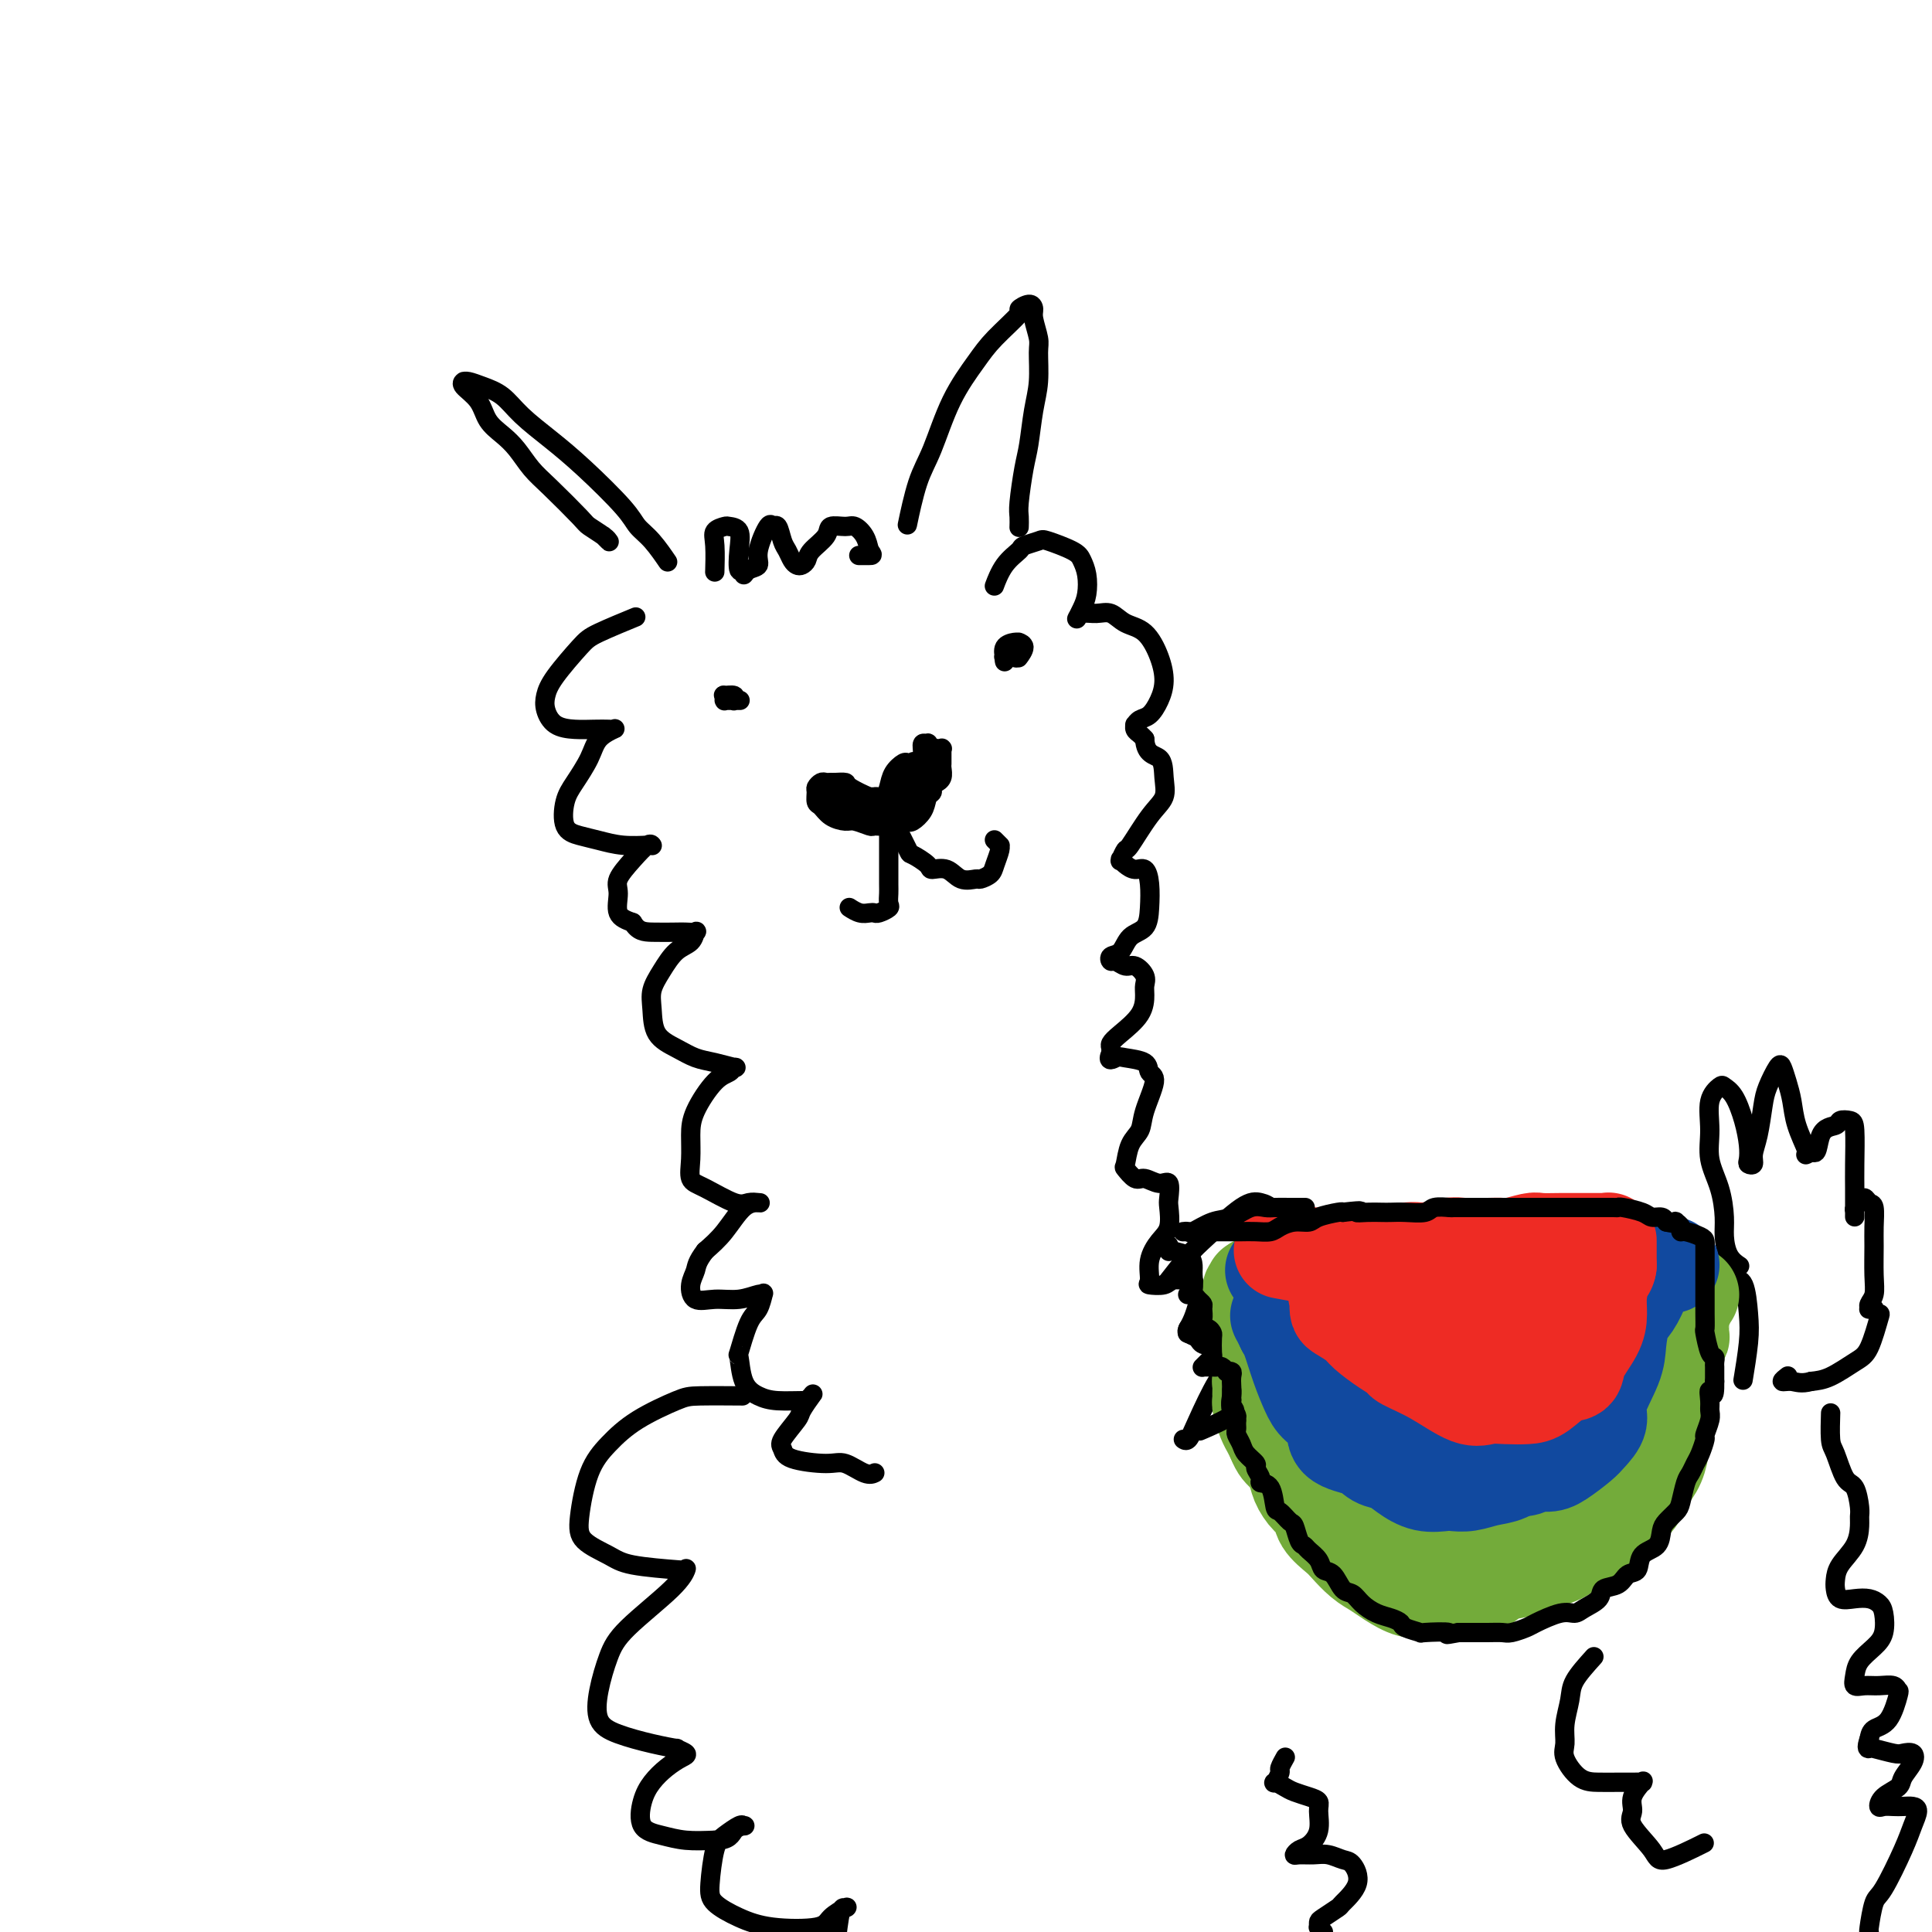 <svg viewBox='0 0 400 400' version='1.1' xmlns='http://www.w3.org/2000/svg' xmlns:xlink='http://www.w3.org/1999/xlink'><g fill='none' stroke='#000000' stroke-width='4' stroke-linecap='round' stroke-linejoin='round'><path d='M152,145c-0.000,0.000 -0.000,0.000 0,0c0.000,-0.000 0.000,-0.000 0,0c-0.000,0.000 -0.000,0.000 0,0c0.000,-0.000 0.000,-0.000 0,0c-0.000,0.000 -0.001,0.001 0,0c0.001,-0.001 0.002,-0.004 0,0c-0.002,0.004 -0.008,0.015 0,0c0.008,-0.015 0.030,-0.058 0,0c-0.030,0.058 -0.113,0.215 0,0c0.113,-0.215 0.423,-0.804 0,-1c-0.423,-0.196 -1.578,0.000 -2,0c-0.422,-0.000 -0.110,-0.196 0,0c0.110,0.196 0.019,0.785 0,1c-0.019,0.215 0.033,0.058 0,0c-0.033,-0.058 -0.151,-0.015 0,0c0.151,0.015 0.573,0.004 1,0c0.427,-0.004 0.860,-0.001 1,0c0.140,0.001 -0.015,0.000 0,0c0.015,-0.000 0.198,-0.000 0,0c-0.198,0.000 -0.778,0.000 -1,0c-0.222,-0.000 -0.087,-0.000 0,0c0.087,0.000 0.126,0.000 0,0c-0.126,-0.000 -0.419,-0.000 0,0c0.419,0.000 1.548,0.000 2,0c0.452,-0.000 0.226,-0.000 0,0'/><path d='M209,134c-0.006,-0.016 -0.012,-0.032 0,0c0.012,0.032 0.042,0.113 0,0c-0.042,-0.113 -0.156,-0.421 0,0c0.156,0.421 0.583,1.570 1,2c0.417,0.430 0.826,0.139 1,0c0.174,-0.139 0.114,-0.128 0,0c-0.114,0.128 -0.281,0.374 0,0c0.281,-0.374 1.010,-1.366 1,-2c-0.010,-0.634 -0.759,-0.908 -1,-1c-0.241,-0.092 0.027,-0.000 0,0c-0.027,0.000 -0.349,-0.091 -1,0c-0.651,0.091 -1.632,0.364 -2,1c-0.368,0.636 -0.123,1.636 0,2c0.123,0.364 0.125,0.094 0,0c-0.125,-0.094 -0.376,-0.011 0,0c0.376,0.011 1.380,-0.050 2,0c0.620,0.050 0.856,0.212 1,0c0.144,-0.212 0.196,-0.799 0,-1c-0.196,-0.201 -0.641,-0.015 -1,0c-0.359,0.015 -0.632,-0.140 -1,0c-0.368,0.140 -0.830,0.576 -1,1c-0.170,0.424 -0.049,0.835 0,1c0.049,0.165 0.024,0.082 0,0'/><path d='M184,168c-0.001,-0.002 -0.001,-0.003 0,0c0.001,0.003 0.005,0.012 0,0c-0.005,-0.012 -0.018,-0.044 0,0c0.018,0.044 0.066,0.166 0,0c-0.066,-0.166 -0.245,-0.618 -1,-1c-0.755,-0.382 -2.087,-0.695 -3,-1c-0.913,-0.305 -1.408,-0.604 -2,-1c-0.592,-0.396 -1.282,-0.890 -2,-1c-0.718,-0.110 -1.463,0.165 -2,0c-0.537,-0.165 -0.867,-0.771 -1,-1c-0.133,-0.229 -0.068,-0.083 0,0c0.068,0.083 0.138,0.101 0,0c-0.138,-0.101 -0.485,-0.322 0,0c0.485,0.322 1.804,1.186 3,2c1.196,0.814 2.271,1.577 3,2c0.729,0.423 1.111,0.505 2,1c0.889,0.495 2.285,1.402 3,2c0.715,0.598 0.750,0.886 1,1c0.250,0.114 0.713,0.053 1,0c0.287,-0.053 0.396,-0.099 0,0c-0.396,0.099 -1.297,0.343 -2,0c-0.703,-0.343 -1.207,-1.272 -2,-2c-0.793,-0.728 -1.875,-1.255 -3,-2c-1.125,-0.745 -2.291,-1.710 -3,-2c-0.709,-0.290 -0.959,0.093 -1,0c-0.041,-0.093 0.129,-0.662 0,-1c-0.129,-0.338 -0.557,-0.444 0,0c0.557,0.444 2.098,1.439 3,2c0.902,0.561 1.166,0.690 2,1c0.834,0.310 2.238,0.803 3,1c0.762,0.197 0.881,0.099 1,0'/><path d='M184,168c1.928,0.999 1.248,0.997 1,1c-0.248,0.003 -0.064,0.012 0,0c0.064,-0.012 0.006,-0.043 0,0c-0.006,0.043 0.039,0.161 0,0c-0.039,-0.161 -0.162,-0.602 0,-1c0.162,-0.398 0.608,-0.753 1,-1c0.392,-0.247 0.731,-0.385 1,-1c0.269,-0.615 0.468,-1.705 1,-3c0.532,-1.295 1.397,-2.794 2,-4c0.603,-1.206 0.944,-2.120 1,-3c0.056,-0.880 -0.174,-1.724 0,-2c0.174,-0.276 0.750,0.018 1,0c0.250,-0.018 0.172,-0.349 0,0c-0.172,0.349 -0.438,1.378 -1,3c-0.562,1.622 -1.419,3.835 -2,5c-0.581,1.165 -0.886,1.280 -1,2c-0.114,0.720 -0.038,2.044 0,3c0.038,0.956 0.037,1.545 0,2c-0.037,0.455 -0.111,0.777 0,1c0.111,0.223 0.408,0.347 1,0c0.592,-0.347 1.480,-1.164 2,-2c0.520,-0.836 0.673,-1.690 1,-3c0.327,-1.310 0.828,-3.075 1,-4c0.172,-0.925 0.014,-1.008 0,-1c-0.014,0.008 0.116,0.107 0,0c-0.116,-0.107 -0.480,-0.421 -1,0c-0.520,0.421 -1.197,1.577 -2,2c-0.803,0.423 -1.731,0.113 -2,1c-0.269,0.887 0.120,2.969 0,4c-0.120,1.031 -0.749,1.009 -1,1c-0.251,-0.009 -0.126,-0.004 0,0'/><path d='M187,168c-0.977,1.357 -0.420,1.251 0,1c0.420,-0.251 0.704,-0.645 1,-1c0.296,-0.355 0.603,-0.669 1,-1c0.397,-0.331 0.884,-0.678 1,-1c0.116,-0.322 -0.139,-0.620 0,-1c0.139,-0.380 0.671,-0.841 1,-1c0.329,-0.159 0.453,-0.015 0,0c-0.453,0.015 -1.484,-0.097 -2,0c-0.516,0.097 -0.518,0.404 -1,1c-0.482,0.596 -1.444,1.481 -2,2c-0.556,0.519 -0.707,0.671 -1,1c-0.293,0.329 -0.730,0.833 -1,1c-0.270,0.167 -0.374,-0.005 0,0c0.374,0.005 1.225,0.187 2,-1c0.775,-1.187 1.472,-3.743 2,-5c0.528,-1.257 0.886,-1.214 1,-2c0.114,-0.786 -0.015,-2.402 0,-3c0.015,-0.598 0.173,-0.179 0,0c-0.173,0.179 -0.676,0.119 -1,0c-0.324,-0.119 -0.469,-0.299 -1,0c-0.531,0.299 -1.450,1.075 -2,2c-0.550,0.925 -0.733,2.000 -1,3c-0.267,1.000 -0.617,1.925 -1,3c-0.383,1.075 -0.797,2.298 -1,3c-0.203,0.702 -0.194,0.882 0,1c0.194,0.118 0.574,0.175 1,0c0.426,-0.175 0.899,-0.583 1,-1c0.101,-0.417 -0.169,-0.844 0,-1c0.169,-0.156 0.776,-0.042 1,0c0.224,0.042 0.064,0.012 0,0c-0.064,-0.012 -0.032,-0.006 0,0'/><path d='M185,168c0.237,-0.216 -0.672,-0.257 -1,0c-0.328,0.257 -0.076,0.812 0,1c0.076,0.188 -0.024,0.009 0,0c0.024,-0.009 0.173,0.152 0,0c-0.173,-0.152 -0.666,-0.615 -1,-1c-0.334,-0.385 -0.508,-0.691 -1,-1c-0.492,-0.309 -1.301,-0.623 -2,-1c-0.699,-0.377 -1.287,-0.819 -2,-1c-0.713,-0.181 -1.550,-0.101 -2,0c-0.450,0.101 -0.513,0.223 -1,0c-0.487,-0.223 -1.398,-0.792 -2,-1c-0.602,-0.208 -0.894,-0.057 -1,0c-0.106,0.057 -0.026,0.018 0,0c0.026,-0.018 -0.001,-0.015 0,0c0.001,0.015 0.029,0.041 0,0c-0.029,-0.041 -0.116,-0.151 0,0c0.116,0.151 0.434,0.562 1,1c0.566,0.438 1.381,0.902 2,1c0.619,0.098 1.043,-0.170 2,0c0.957,0.170 2.448,0.777 3,1c0.552,0.223 0.166,0.060 0,0c-0.166,-0.060 -0.110,-0.019 0,0c0.110,0.019 0.275,0.015 0,0c-0.275,-0.015 -0.988,-0.043 -2,0c-1.012,0.043 -2.321,0.155 -3,0c-0.679,-0.155 -0.726,-0.577 -1,-1c-0.274,-0.423 -0.775,-0.845 -1,-1c-0.225,-0.155 -0.174,-0.041 0,0c0.174,0.041 0.470,0.011 1,0c0.530,-0.011 1.294,-0.003 2,0c0.706,0.003 1.353,0.002 2,0'/><path d='M178,165c1.182,-0.000 1.637,-0.000 2,0c0.363,0.000 0.633,0.000 1,0c0.367,-0.000 0.830,-0.000 1,0c0.170,0.000 0.047,0.000 0,0c-0.047,-0.000 -0.016,-0.001 0,0c0.016,0.001 0.019,0.002 0,0c-0.019,-0.002 -0.058,-0.007 0,0c0.058,0.007 0.214,0.026 0,0c-0.214,-0.026 -0.796,-0.098 -1,0c-0.204,0.098 -0.029,0.366 -1,0c-0.971,-0.366 -3.086,-1.366 -4,-2c-0.914,-0.634 -0.626,-0.903 -1,-1c-0.374,-0.097 -1.411,-0.023 -2,0c-0.589,0.023 -0.732,-0.006 -1,0c-0.268,0.006 -0.661,0.047 -1,0c-0.339,-0.047 -0.624,-0.182 -1,0c-0.376,0.182 -0.842,0.682 -1,1c-0.158,0.318 -0.008,0.453 0,1c0.008,0.547 -0.127,1.504 0,2c0.127,0.496 0.514,0.529 1,1c0.486,0.471 1.071,1.380 2,2c0.929,0.620 2.203,0.951 3,1c0.797,0.049 1.117,-0.185 2,0c0.883,0.185 2.327,0.789 3,1c0.673,0.211 0.573,0.030 1,0c0.427,-0.030 1.382,0.090 2,0c0.618,-0.090 0.900,-0.392 1,-1c0.100,-0.608 0.016,-1.524 0,-2c-0.016,-0.476 0.034,-0.513 0,-1c-0.034,-0.487 -0.153,-1.425 0,-2c0.153,-0.575 0.576,-0.788 1,-1'/><path d='M185,164c0.261,-1.260 -0.088,-0.911 0,-1c0.088,-0.089 0.613,-0.616 1,-1c0.387,-0.384 0.637,-0.625 1,-1c0.363,-0.375 0.840,-0.886 1,-1c0.160,-0.114 0.004,0.168 0,0c-0.004,-0.168 0.143,-0.786 1,-1c0.857,-0.214 2.423,-0.023 3,0c0.577,0.023 0.166,-0.121 0,0c-0.166,0.121 -0.086,0.508 0,1c0.086,0.492 0.177,1.088 0,2c-0.177,0.912 -0.621,2.139 -1,3c-0.379,0.861 -0.693,1.356 -1,2c-0.307,0.644 -0.608,1.437 -1,2c-0.392,0.563 -0.876,0.897 -1,1c-0.124,0.103 0.111,-0.024 0,0c-0.111,0.024 -0.568,0.199 -1,0c-0.432,-0.199 -0.838,-0.771 -1,-1c-0.162,-0.229 -0.081,-0.114 0,0'/><path d='M186,172c0.004,0.008 0.008,0.017 0,0c-0.008,-0.017 -0.030,-0.059 0,0c0.030,0.059 0.110,0.218 0,0c-0.110,-0.218 -0.410,-0.814 0,0c0.410,0.814 1.530,3.039 2,4c0.470,0.961 0.288,0.657 1,1c0.712,0.343 2.317,1.331 3,2c0.683,0.669 0.444,1.017 1,1c0.556,-0.017 1.907,-0.399 3,0c1.093,0.399 1.928,1.580 3,2c1.072,0.420 2.382,0.078 3,0c0.618,-0.078 0.543,0.108 1,0c0.457,-0.108 1.444,-0.511 2,-1c0.556,-0.489 0.681,-1.063 1,-2c0.319,-0.937 0.831,-2.237 1,-3c0.169,-0.763 -0.006,-0.988 0,-1c0.006,-0.012 0.194,0.189 0,0c-0.194,-0.189 -0.770,-0.768 -1,-1c-0.230,-0.232 -0.115,-0.116 0,0'/><path d='M184,173c0.000,-0.048 0.000,-0.096 0,0c-0.000,0.096 -0.000,0.337 0,0c0.000,-0.337 0.000,-1.251 0,0c-0.000,1.251 -0.001,4.668 0,6c0.001,1.332 0.002,0.580 0,1c-0.002,0.420 -0.007,2.011 0,3c0.007,0.989 0.027,1.375 0,2c-0.027,0.625 -0.101,1.488 0,2c0.101,0.512 0.375,0.674 0,1c-0.375,0.326 -1.400,0.816 -2,1c-0.600,0.184 -0.774,0.063 -1,0c-0.226,-0.063 -0.504,-0.068 -1,0c-0.496,0.068 -1.210,0.211 -2,0c-0.790,-0.211 -1.654,-0.774 -2,-1c-0.346,-0.226 -0.173,-0.113 0,0'/><path d='M187,166c0.008,-0.002 0.015,-0.003 0,0c-0.015,0.003 -0.053,0.012 0,0c0.053,-0.012 0.195,-0.044 0,0c-0.195,0.044 -0.728,0.166 0,0c0.728,-0.166 2.716,-0.618 4,-1c1.284,-0.382 1.865,-0.693 2,-1c0.135,-0.307 -0.174,-0.611 0,-1c0.174,-0.389 0.831,-0.864 1,-1c0.169,-0.136 -0.151,0.068 0,0c0.151,-0.068 0.772,-0.408 1,-1c0.228,-0.592 0.061,-1.434 0,-2c-0.061,-0.566 -0.016,-0.854 0,-1c0.016,-0.146 0.004,-0.148 0,0c-0.004,0.148 -0.001,0.446 0,0c0.001,-0.446 0.000,-1.636 0,-2c-0.000,-0.364 -0.000,0.099 0,0c0.000,-0.099 -0.000,-0.758 0,-1c0.000,-0.242 0.001,-0.065 0,0c-0.001,0.065 -0.004,0.017 0,0c0.004,-0.017 0.016,-0.004 0,0c-0.016,0.004 -0.061,0.000 0,0c0.061,-0.000 0.227,0.003 0,0c-0.227,-0.003 -0.847,-0.013 -1,0c-0.153,0.013 0.163,0.049 0,0c-0.163,-0.049 -0.803,-0.182 -1,0c-0.197,0.182 0.048,0.678 0,1c-0.048,0.322 -0.391,0.468 -1,1c-0.609,0.532 -1.484,1.449 -2,2c-0.516,0.551 -0.675,0.735 -1,1c-0.325,0.265 -0.818,0.610 -1,1c-0.182,0.390 -0.052,0.826 0,1c0.052,0.174 0.026,0.087 0,0'/><path d='M188,162c-1.311,1.089 -1.089,0.311 -1,0c0.089,-0.311 0.044,-0.156 0,0'/><path d='M138,116c-0.005,-0.007 -0.010,-0.015 0,0c0.010,0.015 0.035,0.051 0,0c-0.035,-0.051 -0.130,-0.190 0,0c0.130,0.190 0.483,0.709 0,0c-0.483,-0.709 -1.803,-2.646 -3,-4c-1.197,-1.354 -2.270,-2.126 -3,-3c-0.730,-0.874 -1.118,-1.852 -3,-4c-1.882,-2.148 -5.259,-5.468 -8,-8c-2.741,-2.532 -4.846,-4.276 -7,-6c-2.154,-1.724 -4.357,-3.429 -6,-5c-1.643,-1.571 -2.727,-3.010 -4,-4c-1.273,-0.990 -2.736,-1.532 -4,-2c-1.264,-0.468 -2.329,-0.864 -3,-1c-0.671,-0.136 -0.949,-0.014 -1,0c-0.051,0.014 0.125,-0.082 0,0c-0.125,0.082 -0.550,0.342 0,1c0.550,0.658 2.075,1.716 3,3c0.925,1.284 1.248,2.795 2,4c0.752,1.205 1.932,2.106 3,3c1.068,0.894 2.024,1.783 3,3c0.976,1.217 1.971,2.764 3,4c1.029,1.236 2.094,2.163 4,4c1.906,1.837 4.655,4.584 6,6c1.345,1.416 1.285,1.500 2,2c0.715,0.500 2.205,1.416 3,2c0.795,0.584 0.893,0.837 1,1c0.107,0.163 0.221,0.236 0,0c-0.221,-0.236 -0.777,-0.782 -1,-1c-0.223,-0.218 -0.111,-0.109 0,0'/><path d='M188,108c0.003,-0.015 0.006,-0.029 0,0c-0.006,0.029 -0.021,0.102 0,0c0.021,-0.102 0.079,-0.380 0,0c-0.079,0.380 -0.296,1.418 0,0c0.296,-1.418 1.105,-5.290 2,-8c0.895,-2.710 1.877,-4.257 3,-7c1.123,-2.743 2.386,-6.681 4,-10c1.614,-3.319 3.577,-6.018 5,-8c1.423,-1.982 2.305,-3.246 4,-5c1.695,-1.754 4.205,-3.997 5,-5c0.795,-1.003 -0.123,-0.767 0,-1c0.123,-0.233 1.287,-0.935 2,-1c0.713,-0.065 0.977,0.509 1,1c0.023,0.491 -0.193,0.901 0,2c0.193,1.099 0.795,2.888 1,4c0.205,1.112 0.014,1.546 0,3c-0.014,1.454 0.150,3.926 0,6c-0.150,2.074 -0.615,3.748 -1,6c-0.385,2.252 -0.692,5.080 -1,7c-0.308,1.920 -0.619,2.931 -1,5c-0.381,2.069 -0.834,5.195 -1,7c-0.166,1.805 -0.044,2.288 0,3c0.044,0.712 0.012,1.653 0,2c-0.012,0.347 -0.003,0.099 0,0c0.003,-0.099 0.002,-0.050 0,0'/><path d='M148,118c-0.001,0.035 -0.002,0.069 0,0c0.002,-0.069 0.008,-0.243 0,0c-0.008,0.243 -0.028,0.902 0,0c0.028,-0.902 0.106,-3.365 0,-5c-0.106,-1.635 -0.396,-2.441 0,-3c0.396,-0.559 1.478,-0.870 2,-1c0.522,-0.130 0.483,-0.078 1,0c0.517,0.078 1.588,0.183 2,1c0.412,0.817 0.165,2.345 0,4c-0.165,1.655 -0.246,3.436 0,4c0.246,0.564 0.821,-0.090 1,0c0.179,0.090 -0.036,0.923 0,1c0.036,0.077 0.324,-0.602 1,-1c0.676,-0.398 1.739,-0.516 2,-1c0.261,-0.484 -0.281,-1.335 0,-3c0.281,-1.665 1.385,-4.143 2,-5c0.615,-0.857 0.742,-0.094 1,0c0.258,0.094 0.646,-0.483 1,0c0.354,0.483 0.672,2.025 1,3c0.328,0.975 0.666,1.383 1,2c0.334,0.617 0.665,1.442 1,2c0.335,0.558 0.675,0.848 1,1c0.325,0.152 0.634,0.166 1,0c0.366,-0.166 0.787,-0.513 1,-1c0.213,-0.487 0.217,-1.113 1,-2c0.783,-0.887 2.346,-2.036 3,-3c0.654,-0.964 0.399,-1.742 1,-2c0.601,-0.258 2.058,0.003 3,0c0.942,-0.003 1.369,-0.270 2,0c0.631,0.270 1.466,1.077 2,2c0.534,0.923 0.767,1.961 1,3'/><path d='M180,114c0.893,1.000 0.625,1.000 0,1c-0.625,-0.000 -1.607,0.000 -2,0c-0.393,0.000 -0.196,0.000 0,0'/><path d='M131,128c0.051,-0.021 0.102,-0.042 0,0c-0.102,0.042 -0.356,0.146 0,0c0.356,-0.146 1.321,-0.542 0,0c-1.321,0.542 -4.930,2.020 -7,3c-2.070,0.980 -2.603,1.460 -4,3c-1.397,1.540 -3.659,4.140 -5,6c-1.341,1.860 -1.762,2.982 -2,4c-0.238,1.018 -0.292,1.933 0,3c0.292,1.067 0.929,2.286 2,3c1.071,0.714 2.577,0.922 4,1c1.423,0.078 2.764,0.026 4,0c1.236,-0.026 2.369,-0.024 3,0c0.631,0.024 0.762,0.071 1,0c0.238,-0.071 0.582,-0.261 0,0c-0.582,0.261 -2.092,0.973 -3,2c-0.908,1.027 -1.216,2.369 -2,4c-0.784,1.631 -2.045,3.550 -3,5c-0.955,1.450 -1.605,2.431 -2,4c-0.395,1.569 -0.537,3.727 0,5c0.537,1.273 1.751,1.661 3,2c1.249,0.339 2.531,0.627 4,1c1.469,0.373 3.124,0.830 5,1c1.876,0.170 3.973,0.053 5,0c1.027,-0.053 0.986,-0.044 1,0c0.014,0.044 0.085,0.121 0,0c-0.085,-0.121 -0.326,-0.439 -1,0c-0.674,0.439 -1.780,1.637 -3,3c-1.220,1.363 -2.554,2.891 -3,4c-0.446,1.109 -0.005,1.799 0,3c0.005,1.201 -0.427,2.915 0,4c0.427,1.085 1.714,1.543 3,2'/><path d='M131,191c1.091,1.845 2.317,1.957 4,2c1.683,0.043 3.823,0.018 5,0c1.177,-0.018 1.393,-0.029 2,0c0.607,0.029 1.607,0.096 2,0c0.393,-0.096 0.178,-0.357 0,0c-0.178,0.357 -0.321,1.332 -1,2c-0.679,0.668 -1.894,1.029 -3,2c-1.106,0.971 -2.102,2.553 -3,4c-0.898,1.447 -1.696,2.759 -2,4c-0.304,1.241 -0.113,2.412 0,4c0.113,1.588 0.146,3.592 1,5c0.854,1.408 2.527,2.219 4,3c1.473,0.781 2.747,1.533 4,2c1.253,0.467 2.486,0.650 4,1c1.514,0.350 3.310,0.869 4,1c0.690,0.131 0.276,-0.126 0,0c-0.276,0.126 -0.413,0.633 -1,1c-0.587,0.367 -1.623,0.592 -3,2c-1.377,1.408 -3.095,4.000 -4,6c-0.905,2.000 -0.997,3.409 -1,5c-0.003,1.591 0.082,3.365 0,5c-0.082,1.635 -0.330,3.132 0,4c0.330,0.868 1.239,1.108 3,2c1.761,0.892 4.373,2.435 6,3c1.627,0.565 2.270,0.153 3,0c0.730,-0.153 1.546,-0.047 2,0c0.454,0.047 0.544,0.033 0,0c-0.544,-0.033 -1.723,-0.086 -3,1c-1.277,1.086 -2.650,3.310 -4,5c-1.350,1.690 -2.675,2.845 -4,4'/><path d='M146,259c-1.781,2.320 -1.734,3.120 -2,4c-0.266,0.880 -0.846,1.839 -1,3c-0.154,1.161 0.116,2.522 1,3c0.884,0.478 2.381,0.073 4,0c1.619,-0.073 3.360,0.187 5,0c1.640,-0.187 3.180,-0.819 4,-1c0.820,-0.181 0.920,0.090 1,0c0.080,-0.090 0.140,-0.540 0,0c-0.140,0.540 -0.481,2.070 -1,3c-0.519,0.930 -1.216,1.261 -2,3c-0.784,1.739 -1.654,4.887 -2,6c-0.346,1.113 -0.170,0.193 0,1c0.170,0.807 0.332,3.341 1,5c0.668,1.659 1.843,2.441 3,3c1.157,0.559 2.298,0.893 4,1c1.702,0.107 3.965,-0.014 5,0c1.035,0.014 0.841,0.161 1,0c0.159,-0.161 0.673,-0.632 1,-1c0.327,-0.368 0.469,-0.632 0,0c-0.469,0.632 -1.550,2.162 -2,3c-0.450,0.838 -0.269,0.985 -1,2c-0.731,1.015 -2.374,2.897 -3,4c-0.626,1.103 -0.235,1.427 0,2c0.235,0.573 0.315,1.393 2,2c1.685,0.607 4.973,1.000 7,1c2.027,0.000 2.791,-0.392 4,0c1.209,0.392 2.864,1.567 4,2c1.136,0.433 1.753,0.124 2,0c0.247,-0.124 0.123,-0.062 0,0'/><path d='M206,121c0.003,-0.007 0.005,-0.014 0,0c-0.005,0.014 -0.019,0.050 0,0c0.019,-0.050 0.069,-0.184 0,0c-0.069,0.184 -0.257,0.687 0,0c0.257,-0.687 0.958,-2.564 2,-4c1.042,-1.436 2.426,-2.431 3,-3c0.574,-0.569 0.339,-0.711 1,-1c0.661,-0.289 2.219,-0.725 3,-1c0.781,-0.275 0.784,-0.391 2,0c1.216,0.391 3.643,1.287 5,2c1.357,0.713 1.642,1.242 2,2c0.358,0.758 0.790,1.744 1,3c0.210,1.256 0.200,2.783 0,4c-0.200,1.217 -0.588,2.126 -1,3c-0.412,0.874 -0.848,1.713 -1,2c-0.152,0.287 -0.021,0.023 0,0c0.021,-0.023 -0.067,0.197 0,0c0.067,-0.197 0.289,-0.809 1,-1c0.711,-0.191 1.910,0.041 3,0c1.090,-0.041 2.072,-0.353 3,0c0.928,0.353 1.802,1.371 3,2c1.198,0.629 2.722,0.869 4,2c1.278,1.131 2.312,3.153 3,5c0.688,1.847 1.032,3.518 1,5c-0.032,1.482 -0.439,2.775 -1,4c-0.561,1.225 -1.275,2.384 -2,3c-0.725,0.616 -1.459,0.690 -2,1c-0.541,0.310 -0.888,0.857 -1,1c-0.112,0.143 0.011,-0.116 0,0c-0.011,0.116 -0.157,0.608 0,1c0.157,0.392 0.616,0.683 1,1c0.384,0.317 0.692,0.658 1,1'/><path d='M237,153c0.163,3.348 2.072,3.217 3,4c0.928,0.783 0.877,2.481 1,4c0.123,1.519 0.422,2.859 0,4c-0.422,1.141 -1.563,2.081 -3,4c-1.437,1.919 -3.170,4.815 -4,6c-0.830,1.185 -0.756,0.660 -1,1c-0.244,0.340 -0.806,1.545 -1,2c-0.194,0.455 -0.021,0.158 0,0c0.021,-0.158 -0.110,-0.179 0,0c0.110,0.179 0.461,0.557 1,1c0.539,0.443 1.268,0.952 2,1c0.732,0.048 1.468,-0.364 2,0c0.532,0.364 0.859,1.506 1,3c0.141,1.494 0.097,3.342 0,5c-0.097,1.658 -0.247,3.128 -1,4c-0.753,0.872 -2.109,1.147 -3,2c-0.891,0.853 -1.319,2.285 -2,3c-0.681,0.715 -1.617,0.712 -2,1c-0.383,0.288 -0.214,0.868 0,1c0.214,0.132 0.474,-0.183 1,0c0.526,0.183 1.318,0.862 2,1c0.682,0.138 1.254,-0.267 2,0c0.746,0.267 1.665,1.205 2,2c0.335,0.795 0.086,1.445 0,2c-0.086,0.555 -0.009,1.013 0,2c0.009,0.987 -0.050,2.502 -1,4c-0.950,1.498 -2.791,2.979 -4,4c-1.209,1.021 -1.787,1.583 -2,2c-0.213,0.417 -0.061,0.691 0,1c0.061,0.309 0.030,0.655 0,1'/><path d='M230,218c-0.915,2.091 0.296,1.319 1,1c0.704,-0.319 0.900,-0.186 2,0c1.100,0.186 3.106,0.423 4,1c0.894,0.577 0.678,1.493 1,2c0.322,0.507 1.183,0.606 1,2c-0.183,1.394 -1.410,4.084 -2,6c-0.590,1.916 -0.544,3.057 -1,4c-0.456,0.943 -1.413,1.687 -2,3c-0.587,1.313 -0.803,3.193 -1,4c-0.197,0.807 -0.375,0.539 0,1c0.375,0.461 1.302,1.650 2,2c0.698,0.350 1.167,-0.141 2,0c0.833,0.141 2.028,0.912 3,1c0.972,0.088 1.719,-0.508 2,0c0.281,0.508 0.096,2.119 0,3c-0.096,0.881 -0.102,1.031 0,2c0.102,0.969 0.312,2.757 0,4c-0.312,1.243 -1.145,1.942 -2,3c-0.855,1.058 -1.731,2.476 -2,4c-0.269,1.524 0.068,3.155 0,4c-0.068,0.845 -0.541,0.903 0,1c0.541,0.097 2.096,0.232 3,0c0.904,-0.232 1.157,-0.831 2,-1c0.843,-0.169 2.276,0.094 3,0c0.724,-0.094 0.741,-0.544 1,0c0.259,0.544 0.762,2.082 1,3c0.238,0.918 0.213,1.216 0,2c-0.213,0.784 -0.614,2.056 -1,3c-0.386,0.944 -0.758,1.562 -1,2c-0.242,0.438 -0.355,0.697 0,1c0.355,0.303 1.177,0.652 2,1'/><path d='M248,277c0.898,2.109 2.142,1.382 3,1c0.858,-0.382 1.331,-0.420 2,0c0.669,0.420 1.536,1.297 2,2c0.464,0.703 0.527,1.232 0,2c-0.527,0.768 -1.644,1.775 -3,4c-1.356,2.225 -2.951,5.669 -4,8c-1.049,2.331 -1.552,3.551 -2,4c-0.448,0.449 -0.842,0.128 -1,0c-0.158,-0.128 -0.079,-0.064 0,0'/><path d='M242,265c0.102,-0.132 0.204,-0.263 0,0c-0.204,0.263 -0.715,0.921 0,0c0.715,-0.921 2.655,-3.421 4,-5c1.345,-1.579 2.094,-2.237 4,-4c1.906,-1.763 4.969,-4.631 7,-6c2.031,-1.369 3.031,-1.240 4,-1c0.969,0.240 1.909,0.589 3,2c1.091,1.411 2.334,3.883 3,6c0.666,2.117 0.754,3.881 1,6c0.246,2.119 0.649,4.595 1,6c0.351,1.405 0.648,1.740 1,2c0.352,0.260 0.759,0.445 1,0c0.241,-0.445 0.318,-1.520 1,-3c0.682,-1.480 1.970,-3.366 3,-5c1.030,-1.634 1.802,-3.016 3,-4c1.198,-0.984 2.822,-1.568 4,-2c1.178,-0.432 1.908,-0.710 3,-1c1.092,-0.290 2.545,-0.590 4,0c1.455,0.590 2.913,2.071 4,3c1.087,0.929 1.802,1.308 2,2c0.198,0.692 -0.121,1.698 0,2c0.121,0.302 0.680,-0.099 1,0c0.320,0.099 0.399,0.697 1,1c0.601,0.303 1.722,0.309 3,0c1.278,-0.309 2.713,-0.933 4,-2c1.287,-1.067 2.428,-2.576 4,-4c1.572,-1.424 3.576,-2.763 5,-4c1.424,-1.237 2.268,-2.371 3,-3c0.732,-0.629 1.352,-0.751 2,0c0.648,0.751 1.324,2.376 2,4'/><path d='M320,255c0.962,1.129 1.368,1.952 2,4c0.632,2.048 1.489,5.322 2,7c0.511,1.678 0.677,1.760 1,2c0.323,0.240 0.804,0.638 1,1c0.196,0.362 0.107,0.689 1,0c0.893,-0.689 2.767,-2.393 4,-4c1.233,-1.607 1.824,-3.115 3,-4c1.176,-0.885 2.938,-1.145 4,-2c1.062,-0.855 1.426,-2.304 3,-3c1.574,-0.696 4.358,-0.639 6,0c1.642,0.639 2.143,1.859 3,3c0.857,1.141 2.071,2.201 3,3c0.929,0.799 1.573,1.336 2,2c0.427,0.664 0.638,1.457 1,2c0.362,0.543 0.874,0.838 1,1c0.126,0.162 -0.135,0.191 0,0c0.135,-0.191 0.664,-0.603 1,-1c0.336,-0.397 0.479,-0.778 1,-1c0.521,-0.222 1.421,-0.286 2,1c0.579,1.286 0.835,3.922 1,6c0.165,2.078 0.237,3.598 0,6c-0.237,2.402 -0.782,5.686 -1,7c-0.218,1.314 -0.109,0.657 0,0'/><path d='M153,289c-0.217,-0.002 -0.433,-0.003 0,0c0.433,0.003 1.516,0.012 0,0c-1.516,-0.012 -5.631,-0.045 -8,0c-2.369,0.045 -2.992,0.167 -5,1c-2.008,0.833 -5.400,2.375 -8,4c-2.600,1.625 -4.407,3.331 -6,5c-1.593,1.669 -2.970,3.301 -4,6c-1.030,2.699 -1.712,6.464 -2,9c-0.288,2.536 -0.183,3.843 1,5c1.183,1.157 3.442,2.164 5,3c1.558,0.836 2.414,1.500 5,2c2.586,0.500 6.901,0.835 9,1c2.099,0.165 1.982,0.159 2,0c0.018,-0.159 0.170,-0.470 0,0c-0.170,0.470 -0.661,1.722 -3,4c-2.339,2.278 -6.526,5.583 -9,8c-2.474,2.417 -3.234,3.946 -4,6c-0.766,2.054 -1.538,4.631 -2,7c-0.462,2.369 -0.613,4.529 0,6c0.613,1.471 1.990,2.254 4,3c2.010,0.746 4.653,1.456 7,2c2.347,0.544 4.400,0.922 5,1c0.600,0.078 -0.251,-0.142 0,0c0.251,0.142 1.605,0.647 2,1c0.395,0.353 -0.170,0.553 -1,1c-0.830,0.447 -1.924,1.142 -3,2c-1.076,0.858 -2.134,1.880 -3,3c-0.866,1.120 -1.539,2.339 -2,4c-0.461,1.661 -0.711,3.765 0,5c0.711,1.235 2.384,1.602 4,2c1.616,0.398 3.176,0.828 5,1c1.824,0.172 3.912,0.086 6,0'/><path d='M148,381c3.107,0.074 3.373,-1.242 4,-2c0.627,-0.758 1.615,-0.958 2,-1c0.385,-0.042 0.166,0.075 0,0c-0.166,-0.075 -0.279,-0.341 -1,0c-0.721,0.341 -2.050,1.288 -3,2c-0.950,0.712 -1.523,1.189 -2,3c-0.477,1.811 -0.860,4.956 -1,7c-0.140,2.044 -0.037,2.987 1,4c1.037,1.013 3.007,2.096 5,3c1.993,0.904 4.009,1.630 7,2c2.991,0.370 6.956,0.385 9,0c2.044,-0.385 2.166,-1.169 3,-2c0.834,-0.831 2.378,-1.707 3,-2c0.622,-0.293 0.321,-0.002 0,0c-0.321,0.002 -0.663,-0.285 -1,1c-0.337,1.285 -0.668,4.143 -1,7'/><path d='M266,364c-0.002,0.004 -0.005,0.008 0,0c0.005,-0.008 0.016,-0.029 0,0c-0.016,0.029 -0.060,0.106 0,0c0.060,-0.106 0.225,-0.397 0,0c-0.225,0.397 -0.839,1.482 -1,2c-0.161,0.518 0.130,0.467 0,1c-0.130,0.533 -0.681,1.648 -1,2c-0.319,0.352 -0.407,-0.061 0,0c0.407,0.061 1.310,0.595 2,1c0.690,0.405 1.167,0.681 2,1c0.833,0.319 2.021,0.681 3,1c0.979,0.319 1.748,0.596 2,1c0.252,0.404 -0.014,0.935 0,2c0.014,1.065 0.306,2.663 0,4c-0.306,1.337 -1.212,2.411 -2,3c-0.788,0.589 -1.460,0.693 -2,1c-0.540,0.307 -0.948,0.818 -1,1c-0.052,0.182 0.251,0.035 1,0c0.749,-0.035 1.945,0.040 3,0c1.055,-0.040 1.970,-0.196 3,0c1.030,0.196 2.174,0.744 3,1c0.826,0.256 1.336,0.219 2,1c0.664,0.781 1.484,2.380 1,4c-0.484,1.620 -2.273,3.261 -3,4c-0.727,0.739 -0.392,0.575 -1,1c-0.608,0.425 -2.160,1.437 -3,2c-0.840,0.563 -0.967,0.677 -1,1c-0.033,0.323 0.030,0.856 0,1c-0.030,0.144 -0.151,-0.102 0,0c0.151,0.102 0.576,0.551 1,1'/><path d='M330,343c-1.609,1.784 -3.218,3.568 -4,5c-0.782,1.432 -0.737,2.513 -1,4c-0.263,1.487 -0.833,3.379 -1,5c-0.167,1.621 0.069,2.970 0,4c-0.069,1.030 -0.444,1.740 0,3c0.444,1.260 1.706,3.069 3,4c1.294,0.931 2.619,0.982 4,1c1.381,0.018 2.817,0.002 4,0c1.183,-0.002 2.113,0.008 3,0c0.887,-0.008 1.731,-0.035 2,0c0.269,0.035 -0.037,0.132 0,0c0.037,-0.132 0.416,-0.492 0,0c-0.416,0.492 -1.628,1.837 -2,3c-0.372,1.163 0.094,2.143 0,3c-0.094,0.857 -0.749,1.592 0,3c0.749,1.408 2.902,3.491 4,5c1.098,1.509 1.142,2.445 3,2c1.858,-0.445 5.531,-2.270 7,-3c1.469,-0.730 0.735,-0.365 0,0'/><path d='M360,262c0.014,0.009 0.028,0.018 0,0c-0.028,-0.018 -0.098,-0.064 0,0c0.098,0.064 0.364,0.238 0,0c-0.364,-0.238 -1.359,-0.887 -2,-2c-0.641,-1.113 -0.928,-2.690 -1,-4c-0.072,-1.310 0.070,-2.353 0,-4c-0.070,-1.647 -0.351,-3.899 -1,-6c-0.649,-2.101 -1.664,-4.053 -2,-6c-0.336,-1.947 0.007,-3.891 0,-6c-0.007,-2.109 -0.363,-4.382 0,-6c0.363,-1.618 1.446,-2.579 2,-3c0.554,-0.421 0.580,-0.302 1,0c0.420,0.302 1.236,0.788 2,2c0.764,1.212 1.477,3.149 2,5c0.523,1.851 0.857,3.615 1,5c0.143,1.385 0.094,2.389 0,3c-0.094,0.611 -0.232,0.827 0,1c0.232,0.173 0.835,0.302 1,0c0.165,-0.302 -0.107,-1.034 0,-2c0.107,-0.966 0.592,-2.166 1,-4c0.408,-1.834 0.739,-4.301 1,-6c0.261,-1.699 0.451,-2.630 1,-4c0.549,-1.370 1.455,-3.180 2,-4c0.545,-0.820 0.728,-0.650 1,0c0.272,0.650 0.633,1.782 1,3c0.367,1.218 0.738,2.523 1,4c0.262,1.477 0.413,3.125 1,5c0.587,1.875 1.611,3.977 2,5c0.389,1.023 0.143,0.968 0,1c-0.143,0.032 -0.184,0.152 0,0c0.184,-0.152 0.592,-0.576 1,-1'/><path d='M375,238c1.363,2.056 1.269,-1.304 2,-3c0.731,-1.696 2.287,-1.729 3,-2c0.713,-0.271 0.583,-0.782 1,-1c0.417,-0.218 1.380,-0.144 2,0c0.620,0.144 0.898,0.356 1,2c0.102,1.644 0.027,4.718 0,7c-0.027,2.282 -0.007,3.771 0,5c0.007,1.229 0.001,2.197 0,3c-0.001,0.803 0.003,1.442 0,2c-0.003,0.558 -0.012,1.034 0,1c0.012,-0.034 0.044,-0.580 0,-1c-0.044,-0.420 -0.166,-0.715 0,-1c0.166,-0.285 0.619,-0.561 1,-1c0.381,-0.439 0.691,-1.039 1,-1c0.309,0.039 0.619,0.719 1,1c0.381,0.281 0.835,0.162 1,1c0.165,0.838 0.040,2.634 0,4c-0.040,1.366 0.004,2.303 0,4c-0.004,1.697 -0.055,4.153 0,6c0.055,1.847 0.215,3.084 0,4c-0.215,0.916 -0.805,1.512 -1,2c-0.195,0.488 0.004,0.867 0,1c-0.004,0.133 -0.210,0.020 0,0c0.210,-0.020 0.835,0.053 1,0c0.165,-0.053 -0.131,-0.234 0,0c0.131,0.234 0.689,0.882 1,1c0.311,0.118 0.376,-0.294 0,1c-0.376,1.294 -1.194,4.295 -2,6c-0.806,1.705 -1.602,2.113 -3,3c-1.398,0.887 -3.400,2.253 -5,3c-1.600,0.747 -2.800,0.873 -4,1'/><path d='M375,286c-2.161,0.603 -3.064,0.110 -4,0c-0.936,-0.110 -1.906,0.163 -2,0c-0.094,-0.163 0.687,-0.761 1,-1c0.313,-0.239 0.156,-0.120 0,0'/></g>
<g fill='none' stroke='#73AB3A' stroke-width='20' stroke-linecap='round' stroke-linejoin='round'><path d='M265,266c0.001,0.000 0.003,0.000 0,0c-0.003,-0.000 -0.009,-0.001 0,0c0.009,0.001 0.033,0.004 0,0c-0.033,-0.004 -0.123,-0.016 0,0c0.123,0.016 0.458,0.061 1,0c0.542,-0.061 1.291,-0.226 2,0c0.709,0.226 1.378,0.845 2,1c0.622,0.155 1.195,-0.155 3,0c1.805,0.155 4.840,0.774 7,1c2.160,0.226 3.446,0.061 5,0c1.554,-0.061 3.378,-0.016 5,0c1.622,0.016 3.043,0.004 5,0c1.957,-0.004 4.449,-0.001 6,0c1.551,0.001 2.162,0.000 3,0c0.838,-0.000 1.904,-0.000 4,0c2.096,0.000 5.221,0.000 7,0c1.779,-0.000 2.212,-0.000 4,0c1.788,0.000 4.930,0.001 7,0c2.070,-0.001 3.068,-0.002 4,0c0.932,0.002 1.797,0.007 3,0c1.203,-0.007 2.743,-0.026 4,0c1.257,0.026 2.232,0.098 3,0c0.768,-0.098 1.330,-0.366 2,-1c0.670,-0.634 1.448,-1.634 2,-2c0.552,-0.366 0.880,-0.098 1,0c0.120,0.098 0.034,0.026 0,0c-0.034,-0.026 -0.015,-0.007 0,0c0.015,0.007 0.025,0.002 0,0c-0.025,-0.002 -0.084,-0.001 0,0c0.084,0.001 0.310,0.000 0,0c-0.310,-0.000 -1.155,-0.000 -2,0'/><path d='M343,265c-0.488,-0.464 -3.207,-0.124 -5,0c-1.793,0.124 -2.660,0.033 -4,0c-1.340,-0.033 -3.152,-0.008 -5,0c-1.848,0.008 -3.732,-0.002 -6,0c-2.268,0.002 -4.922,0.016 -7,0c-2.078,-0.016 -3.582,-0.061 -5,0c-1.418,0.061 -2.750,0.226 -4,0c-1.250,-0.226 -2.418,-0.845 -4,-1c-1.582,-0.155 -3.578,0.155 -5,0c-1.422,-0.155 -2.272,-0.774 -3,-1c-0.728,-0.226 -1.336,-0.061 -2,0c-0.664,0.061 -1.385,0.016 -2,0c-0.615,-0.016 -1.123,-0.004 -2,0c-0.877,0.004 -2.123,0.001 -3,0c-0.877,-0.001 -1.384,-0.000 -2,0c-0.616,0.000 -1.341,0.000 -2,0c-0.659,-0.000 -1.253,-0.000 -2,0c-0.747,0.000 -1.646,0.001 -3,0c-1.354,-0.001 -3.162,-0.002 -4,0c-0.838,0.002 -0.704,0.007 -1,0c-0.296,-0.007 -1.021,-0.026 -2,0c-0.979,0.026 -2.214,0.098 -3,0c-0.786,-0.098 -1.125,-0.366 -2,0c-0.875,0.366 -2.287,1.366 -3,2c-0.713,0.634 -0.727,0.902 -1,1c-0.273,0.098 -0.805,0.026 -1,0c-0.195,-0.026 -0.052,-0.007 0,0c0.052,0.007 0.014,0.002 0,0c-0.014,-0.002 -0.004,-0.001 0,0c0.004,0.001 0.001,0.000 0,0c-0.001,-0.000 -0.001,-0.000 0,0'/><path d='M260,266c-1.084,0.459 -0.294,0.108 0,0c0.294,-0.108 0.093,0.027 0,0c-0.093,-0.027 -0.077,-0.218 0,0c0.077,0.218 0.217,0.844 0,1c-0.217,0.156 -0.790,-0.157 -1,0c-0.210,0.157 -0.057,0.785 0,1c0.057,0.215 0.016,0.015 0,0c-0.016,-0.015 -0.009,0.153 0,1c0.009,0.847 0.020,2.374 0,3c-0.020,0.626 -0.072,0.353 1,1c1.072,0.647 3.269,2.215 4,3c0.731,0.785 -0.003,0.788 0,1c0.003,0.212 0.743,0.633 1,1c0.257,0.367 0.031,0.679 0,1c-0.031,0.321 0.131,0.650 0,1c-0.131,0.350 -0.557,0.721 -1,1c-0.443,0.279 -0.902,0.466 -1,1c-0.098,0.534 0.166,1.415 0,2c-0.166,0.585 -0.762,0.873 -1,1c-0.238,0.127 -0.116,0.093 0,0c0.116,-0.093 0.227,-0.247 0,0c-0.227,0.247 -0.793,0.893 -1,1c-0.207,0.107 -0.056,-0.324 0,0c0.056,0.324 0.018,1.403 0,2c-0.018,0.597 -0.016,0.712 0,1c0.016,0.288 0.046,0.748 0,1c-0.046,0.252 -0.167,0.294 0,1c0.167,0.706 0.622,2.075 1,3c0.378,0.925 0.679,1.407 1,2c0.321,0.593 0.660,1.296 1,2'/><path d='M264,298c0.806,2.082 1.319,2.286 2,3c0.681,0.714 1.528,1.937 2,3c0.472,1.063 0.567,1.965 1,3c0.433,1.035 1.203,2.201 2,3c0.797,0.799 1.620,1.229 2,2c0.380,0.771 0.318,1.883 1,3c0.682,1.117 2.110,2.238 3,3c0.890,0.762 1.242,1.164 2,2c0.758,0.836 1.922,2.105 3,3c1.078,0.895 2.071,1.417 3,2c0.929,0.583 1.796,1.228 3,2c1.204,0.772 2.746,1.672 4,2c1.254,0.328 2.219,0.086 3,0c0.781,-0.086 1.376,-0.016 2,0c0.624,0.016 1.277,-0.023 2,0c0.723,0.023 1.516,0.109 3,0c1.484,-0.109 3.658,-0.413 5,-1c1.342,-0.587 1.853,-1.456 3,-2c1.147,-0.544 2.930,-0.761 4,-1c1.070,-0.239 1.425,-0.500 3,-1c1.575,-0.500 4.369,-1.240 6,-2c1.631,-0.760 2.099,-1.541 3,-2c0.901,-0.459 2.234,-0.597 3,-1c0.766,-0.403 0.965,-1.071 2,-2c1.035,-0.929 2.906,-2.117 4,-3c1.094,-0.883 1.410,-1.460 2,-2c0.590,-0.540 1.454,-1.042 2,-2c0.546,-0.958 0.775,-2.370 1,-3c0.225,-0.630 0.445,-0.477 1,-1c0.555,-0.523 1.444,-1.721 2,-3c0.556,-1.279 0.778,-2.640 1,-4'/><path d='M344,299c0.789,-1.998 0.263,-1.494 0,-2c-0.263,-0.506 -0.263,-2.023 0,-3c0.263,-0.977 0.787,-1.416 1,-2c0.213,-0.584 0.114,-1.315 0,-2c-0.114,-0.685 -0.242,-1.324 0,-2c0.242,-0.676 0.853,-1.390 1,-2c0.147,-0.610 -0.171,-1.116 0,-2c0.171,-0.884 0.831,-2.146 1,-3c0.169,-0.854 -0.152,-1.300 0,-2c0.152,-0.700 0.776,-1.655 1,-2c0.224,-0.345 0.046,-0.081 0,-1c-0.046,-0.919 0.039,-3.021 0,-4c-0.039,-0.979 -0.203,-0.837 0,-1c0.203,-0.163 0.772,-0.632 1,-1c0.228,-0.368 0.115,-0.634 0,-1c-0.115,-0.366 -0.231,-0.832 0,-1c0.231,-0.168 0.810,-0.038 1,0c0.190,0.038 -0.009,-0.015 0,0c0.009,0.015 0.227,0.098 0,0c-0.227,-0.098 -0.899,-0.376 -2,1c-1.101,1.376 -2.632,4.408 -4,7c-1.368,2.592 -2.573,4.746 -4,7c-1.427,2.254 -3.076,4.608 -4,7c-0.924,2.392 -1.123,4.821 -2,8c-0.877,3.179 -2.434,7.109 -3,9c-0.566,1.891 -0.143,1.744 0,2c0.143,0.256 0.005,0.914 0,1c-0.005,0.086 0.122,-0.400 0,-1c-0.122,-0.600 -0.494,-1.315 0,-3c0.494,-1.685 1.856,-4.338 3,-8c1.144,-3.662 2.072,-8.331 3,-13'/><path d='M337,285c1.172,-4.601 1.102,-3.605 1,-4c-0.102,-0.395 -0.236,-2.181 0,-3c0.236,-0.819 0.842,-0.672 0,0c-0.842,0.672 -3.132,1.868 -5,4c-1.868,2.132 -3.315,5.201 -5,8c-1.685,2.799 -3.609,5.328 -5,8c-1.391,2.672 -2.249,5.487 -3,8c-0.751,2.513 -1.396,4.726 -2,6c-0.604,1.274 -1.168,1.610 -1,1c0.168,-0.610 1.066,-2.167 2,-5c0.934,-2.833 1.902,-6.943 3,-10c1.098,-3.057 2.325,-5.061 3,-8c0.675,-2.939 0.799,-6.811 1,-9c0.201,-2.189 0.479,-2.694 0,-3c-0.479,-0.306 -1.716,-0.414 -3,0c-1.284,0.414 -2.616,1.350 -4,3c-1.384,1.650 -2.819,4.012 -5,8c-2.181,3.988 -5.108,9.600 -7,13c-1.892,3.400 -2.749,4.588 -3,6c-0.251,1.412 0.104,3.047 0,4c-0.104,0.953 -0.667,1.225 0,0c0.667,-1.225 2.566,-3.946 4,-7c1.434,-3.054 2.404,-6.439 3,-9c0.596,-2.561 0.817,-4.296 1,-6c0.183,-1.704 0.328,-3.375 0,-5c-0.328,-1.625 -1.129,-3.203 -2,-4c-0.871,-0.797 -1.811,-0.811 -3,0c-1.189,0.811 -2.628,2.449 -4,4c-1.372,1.551 -2.678,3.015 -4,6c-1.322,2.985 -2.661,7.493 -4,12'/><path d='M295,303c-1.467,3.759 -1.136,4.157 -1,5c0.136,0.843 0.076,2.130 0,3c-0.076,0.870 -0.169,1.322 0,0c0.169,-1.322 0.599,-4.417 1,-7c0.401,-2.583 0.775,-4.653 1,-7c0.225,-2.347 0.303,-4.971 0,-7c-0.303,-2.029 -0.988,-3.464 -2,-5c-1.012,-1.536 -2.352,-3.175 -4,-4c-1.648,-0.825 -3.602,-0.837 -5,0c-1.398,0.837 -2.238,2.522 -3,4c-0.762,1.478 -1.445,2.748 -2,5c-0.555,2.252 -0.982,5.486 -1,8c-0.018,2.514 0.375,4.309 1,6c0.625,1.691 1.484,3.278 2,4c0.516,0.722 0.688,0.579 1,0c0.312,-0.579 0.764,-1.594 1,-3c0.236,-1.406 0.256,-3.203 0,-5c-0.256,-1.797 -0.787,-3.593 -2,-6c-1.213,-2.407 -3.109,-5.424 -4,-7c-0.891,-1.576 -0.776,-1.712 -1,-2c-0.224,-0.288 -0.788,-0.728 -1,-1c-0.212,-0.272 -0.071,-0.376 0,1c0.071,1.376 0.073,4.231 0,6c-0.073,1.769 -0.222,2.453 0,3c0.222,0.547 0.816,0.956 1,1c0.184,0.044 -0.042,-0.278 0,-1c0.042,-0.722 0.351,-1.843 0,-3c-0.351,-1.157 -1.362,-2.351 -2,-3c-0.638,-0.649 -0.903,-0.752 -1,0c-0.097,0.752 -0.028,2.358 0,3c0.028,0.642 0.014,0.321 0,0'/></g>
<g fill='none' stroke='#11499F' stroke-width='20' stroke-linecap='round' stroke-linejoin='round'><path d='M264,263c0.008,0.000 0.016,0.000 0,0c-0.016,-0.000 -0.055,-0.000 0,0c0.055,0.000 0.204,0.000 0,0c-0.204,-0.000 -0.763,-0.000 0,0c0.763,0.000 2.847,0.000 4,0c1.153,-0.000 1.376,-0.000 2,0c0.624,0.000 1.650,0.000 3,0c1.350,-0.000 3.023,-0.000 4,0c0.977,0.000 1.258,0.000 3,0c1.742,-0.000 4.946,-0.000 6,0c1.054,0.000 -0.040,0.000 1,0c1.040,-0.000 4.216,-0.000 6,0c1.784,0.000 2.177,0.001 3,0c0.823,-0.001 2.075,-0.003 3,0c0.925,0.003 1.522,0.011 3,0c1.478,-0.011 3.835,-0.041 5,0c1.165,0.041 1.137,0.155 2,0c0.863,-0.155 2.616,-0.577 4,-1c1.384,-0.423 2.401,-0.845 3,-1c0.599,-0.155 0.782,-0.041 2,0c1.218,0.041 3.471,0.011 5,0c1.529,-0.011 2.335,-0.003 3,0c0.665,0.003 1.189,0.001 2,0c0.811,-0.001 1.910,-0.000 3,0c1.090,0.000 2.173,0.000 3,0c0.827,-0.000 1.399,-0.001 2,0c0.601,0.001 1.233,0.003 2,0c0.767,-0.003 1.670,-0.011 2,0c0.330,0.011 0.089,0.041 0,0c-0.089,-0.041 -0.025,-0.155 0,0c0.025,0.155 0.013,0.577 0,1'/><path d='M340,262c11.764,-0.182 3.174,-0.136 0,0c-3.174,0.136 -0.931,0.364 0,1c0.931,0.636 0.550,1.682 0,3c-0.550,1.318 -1.269,2.908 -2,4c-0.731,1.092 -1.472,1.685 -2,3c-0.528,1.315 -0.841,3.354 -1,5c-0.159,1.646 -0.162,2.901 -1,5c-0.838,2.099 -2.511,5.042 -3,7c-0.489,1.958 0.204,2.932 0,4c-0.204,1.068 -1.306,2.232 -2,3c-0.694,0.768 -0.979,1.141 -2,2c-1.021,0.859 -2.779,2.205 -4,3c-1.221,0.795 -1.905,1.040 -3,1c-1.095,-0.040 -2.601,-0.364 -4,0c-1.399,0.364 -2.691,1.418 -4,2c-1.309,0.582 -2.636,0.693 -4,1c-1.364,0.307 -2.767,0.809 -4,1c-1.233,0.191 -2.297,0.072 -3,0c-0.703,-0.072 -1.045,-0.098 -2,0c-0.955,0.098 -2.521,0.321 -4,0c-1.479,-0.321 -2.870,-1.186 -4,-2c-1.130,-0.814 -1.999,-1.576 -3,-2c-1.001,-0.424 -2.134,-0.512 -3,-1c-0.866,-0.488 -1.464,-1.378 -3,-2c-1.536,-0.622 -4.011,-0.975 -5,-2c-0.989,-1.025 -0.492,-2.723 -1,-4c-0.508,-1.277 -2.020,-2.135 -3,-3c-0.980,-0.865 -1.428,-1.737 -2,-3c-0.572,-1.263 -1.269,-2.917 -2,-5c-0.731,-2.083 -1.494,-4.595 -2,-6c-0.506,-1.405 -0.753,-1.702 -1,-2'/><path d='M266,275c-1.928,-3.950 -1.250,-2.326 -1,-2c0.250,0.326 0.070,-0.646 0,-1c-0.070,-0.354 -0.029,-0.090 0,0c0.029,0.090 0.048,0.007 0,0c-0.048,-0.007 -0.163,0.061 0,0c0.163,-0.061 0.605,-0.251 1,0c0.395,0.251 0.742,0.942 2,2c1.258,1.058 3.428,2.484 5,4c1.572,1.516 2.548,3.121 4,5c1.452,1.879 3.382,4.031 5,6c1.618,1.969 2.925,3.754 4,5c1.075,1.246 1.919,1.953 3,3c1.081,1.047 2.398,2.433 3,3c0.602,0.567 0.487,0.315 1,0c0.513,-0.315 1.653,-0.693 2,-1c0.347,-0.307 -0.100,-0.544 0,-2c0.100,-1.456 0.748,-4.132 1,-6c0.252,-1.868 0.110,-2.929 0,-4c-0.110,-1.071 -0.187,-2.151 -1,-3c-0.813,-0.849 -2.363,-1.466 -3,-2c-0.637,-0.534 -0.362,-0.985 -1,-1c-0.638,-0.015 -2.191,0.406 -3,1c-0.809,0.594 -0.874,1.361 -1,2c-0.126,0.639 -0.311,1.149 0,2c0.311,0.851 1.120,2.043 3,3c1.880,0.957 4.831,1.679 7,2c2.169,0.321 3.556,0.241 5,0c1.444,-0.241 2.944,-0.642 4,-1c1.056,-0.358 1.669,-0.673 2,-2c0.331,-1.327 0.380,-3.665 0,-5c-0.380,-1.335 -1.190,-1.668 -2,-2'/><path d='M306,281c-1.142,-1.640 -2.997,-2.238 -5,-3c-2.003,-0.762 -4.155,-1.686 -6,-2c-1.845,-0.314 -3.384,-0.017 -5,0c-1.616,0.017 -3.310,-0.244 -4,0c-0.690,0.244 -0.376,0.994 0,2c0.376,1.006 0.815,2.267 2,3c1.185,0.733 3.118,0.938 6,1c2.882,0.062 6.715,-0.019 10,0c3.285,0.019 6.023,0.136 8,-1c1.977,-1.136 3.193,-3.526 5,-5c1.807,-1.474 4.203,-2.032 5,-3c0.797,-0.968 -0.006,-2.346 0,-3c0.006,-0.654 0.821,-0.583 0,-1c-0.821,-0.417 -3.278,-1.321 -5,-1c-1.722,0.321 -2.708,1.869 -4,3c-1.292,1.131 -2.891,1.846 -4,4c-1.109,2.154 -1.730,5.749 -2,8c-0.270,2.251 -0.190,3.160 0,4c0.190,0.840 0.488,1.613 1,2c0.512,0.387 1.236,0.389 2,0c0.764,-0.389 1.566,-1.167 3,-3c1.434,-1.833 3.500,-4.719 5,-7c1.500,-2.281 2.435,-3.957 3,-5c0.565,-1.043 0.762,-1.454 1,-2c0.238,-0.546 0.519,-1.228 0,-1c-0.519,0.228 -1.839,1.366 -3,3c-1.161,1.634 -2.165,3.764 -3,6c-0.835,2.236 -1.502,4.579 -2,7c-0.498,2.421 -0.826,4.921 -1,7c-0.174,2.079 -0.192,3.737 0,5c0.192,1.263 0.596,2.132 1,3'/><path d='M314,302c0.606,2.729 2.122,2.053 3,1c0.878,-1.053 1.120,-2.481 2,-4c0.880,-1.519 2.399,-3.128 3,-4c0.601,-0.872 0.285,-1.007 0,-2c-0.285,-0.993 -0.538,-2.844 -3,-3c-2.462,-0.156 -7.132,1.384 -9,2c-1.868,0.616 -0.934,0.308 0,0'/></g>
<g fill='none' stroke='#EE2B24' stroke-width='20' stroke-linecap='round' stroke-linejoin='round'><path d='M266,259c0.012,0.002 0.025,0.005 0,0c-0.025,-0.005 -0.086,-0.016 0,0c0.086,0.016 0.319,0.060 0,0c-0.319,-0.060 -1.189,-0.224 0,0c1.189,0.224 4.437,0.837 6,1c1.563,0.163 1.441,-0.123 3,0c1.559,0.123 4.799,0.656 6,1c1.201,0.344 0.364,0.498 2,0c1.636,-0.498 5.747,-1.650 8,-2c2.253,-0.350 2.649,0.102 4,0c1.351,-0.102 3.658,-0.758 5,-1c1.342,-0.242 1.718,-0.069 3,0c1.282,0.069 3.468,0.032 5,0c1.532,-0.032 2.409,-0.061 3,0c0.591,0.061 0.896,0.213 2,0c1.104,-0.213 3.005,-0.789 4,-1c0.995,-0.211 1.082,-0.057 2,0c0.918,0.057 2.666,0.015 4,0c1.334,-0.015 2.255,-0.004 3,0c0.745,0.004 1.314,0.001 2,0c0.686,-0.001 1.490,-0.000 2,0c0.510,0.000 0.725,0.000 1,0c0.275,-0.000 0.610,-0.001 1,0c0.390,0.001 0.837,0.004 1,0c0.163,-0.004 0.044,-0.016 0,0c-0.044,0.016 -0.012,0.058 0,0c0.012,-0.058 0.003,-0.217 0,0c-0.003,0.217 -0.001,0.811 0,1c0.001,0.189 0.000,-0.026 0,0c-0.000,0.026 -0.000,0.293 0,1c0.000,0.707 0.000,1.853 0,3'/><path d='M333,262c-0.165,1.036 -0.577,1.127 -1,2c-0.423,0.873 -0.857,2.528 -1,4c-0.143,1.472 0.006,2.759 0,4c-0.006,1.241 -0.169,2.434 -1,4c-0.831,1.566 -2.332,3.505 -3,5c-0.668,1.495 -0.502,2.544 -1,3c-0.498,0.456 -1.659,0.317 -3,1c-1.341,0.683 -2.863,2.186 -4,3c-1.137,0.814 -1.891,0.938 -3,1c-1.109,0.062 -2.575,0.062 -4,0c-1.425,-0.062 -2.811,-0.187 -4,0c-1.189,0.187 -2.183,0.686 -4,0c-1.817,-0.686 -4.459,-2.558 -7,-4c-2.541,-1.442 -4.983,-2.455 -6,-3c-1.017,-0.545 -0.608,-0.622 -1,-1c-0.392,-0.378 -1.583,-1.056 -3,-2c-1.417,-0.944 -3.059,-2.154 -4,-3c-0.941,-0.846 -1.180,-1.327 -2,-2c-0.820,-0.673 -2.220,-1.539 -3,-2c-0.780,-0.461 -0.941,-0.516 -1,-1c-0.059,-0.484 -0.015,-1.398 0,-2c0.015,-0.602 0.001,-0.894 0,-1c-0.001,-0.106 0.012,-0.027 0,0c-0.012,0.027 -0.049,0.002 0,0c0.049,-0.002 0.182,0.020 0,0c-0.182,-0.020 -0.681,-0.083 0,0c0.681,0.083 2.542,0.312 4,1c1.458,0.688 2.515,1.834 4,3c1.485,1.166 3.400,2.352 5,3c1.600,0.648 2.886,0.756 5,1c2.114,0.244 5.057,0.622 8,1'/><path d='M303,277c5.048,1.168 4.668,0.089 5,-1c0.332,-1.089 1.376,-2.189 2,-3c0.624,-0.811 0.828,-1.335 1,-2c0.172,-0.665 0.313,-1.472 -1,-2c-1.313,-0.528 -4.081,-0.779 -6,-1c-1.919,-0.221 -2.988,-0.413 -4,0c-1.012,0.413 -1.968,1.429 -3,2c-1.032,0.571 -2.142,0.696 -2,1c0.142,0.304 1.536,0.785 3,1c1.464,0.215 2.997,0.163 5,0c2.003,-0.163 4.476,-0.436 7,-1c2.524,-0.564 5.098,-1.417 7,-2c1.902,-0.583 3.130,-0.896 4,-1c0.870,-0.104 1.382,0.000 1,0c-0.382,-0.000 -1.657,-0.105 -3,0c-1.343,0.105 -2.752,0.420 -4,1c-1.248,0.580 -2.333,1.423 -4,2c-1.667,0.577 -3.917,0.887 -5,1c-1.083,0.113 -1.001,0.030 -1,0c0.001,-0.030 -0.080,-0.008 0,0c0.080,0.008 0.320,0.002 1,0c0.680,-0.002 1.798,-0.001 3,0c1.202,0.001 2.486,0.000 3,0c0.514,-0.000 0.257,-0.000 0,0'/></g>
<g fill='none' stroke='#000000' stroke-width='4' stroke-linecap='round' stroke-linejoin='round'><path d='M270,250c0.019,-0.000 0.037,-0.000 0,0c-0.037,0.000 -0.131,0.001 0,0c0.131,-0.001 0.486,-0.002 0,0c-0.486,0.002 -1.813,0.008 -3,0c-1.187,-0.008 -2.235,-0.028 -3,0c-0.765,0.028 -1.249,0.106 -2,0c-0.751,-0.106 -1.769,-0.396 -3,0c-1.231,0.396 -2.673,1.479 -4,2c-1.327,0.521 -2.538,0.479 -4,1c-1.462,0.521 -3.176,1.604 -4,2c-0.824,0.396 -0.757,0.106 -1,0c-0.243,-0.106 -0.797,-0.028 -1,0c-0.203,0.028 -0.054,0.008 0,0c0.054,-0.008 0.015,-0.002 0,0c-0.015,0.002 -0.004,0.001 0,0c0.004,-0.001 0.003,-0.000 0,0c-0.003,0.000 -0.008,0.000 0,0c0.008,-0.000 0.029,-0.000 0,0c-0.029,0.000 -0.108,0.000 0,0c0.108,-0.000 0.402,-0.000 1,0c0.598,0.000 1.501,0.001 3,0c1.499,-0.001 3.594,-0.003 5,0c1.406,0.003 2.122,0.011 3,0c0.878,-0.011 1.916,-0.041 3,0c1.084,0.041 2.214,0.152 3,0c0.786,-0.152 1.230,-0.566 2,-1c0.770,-0.434 1.867,-0.887 3,-1c1.133,-0.113 2.304,0.114 3,0c0.696,-0.114 0.918,-0.569 2,-1c1.082,-0.431 3.023,-0.837 4,-1c0.977,-0.163 0.988,-0.081 1,0'/><path d='M278,251c5.396,-0.619 3.387,-0.166 3,0c-0.387,0.166 0.849,0.046 2,0c1.151,-0.046 2.218,-0.016 3,0c0.782,0.016 1.278,0.018 2,0c0.722,-0.018 1.669,-0.057 3,0c1.331,0.057 3.047,0.212 4,0c0.953,-0.212 1.142,-0.789 2,-1c0.858,-0.211 2.385,-0.057 3,0c0.615,0.057 0.319,0.015 1,0c0.681,-0.015 2.341,-0.004 3,0c0.659,0.004 0.317,0.001 1,0c0.683,-0.001 2.390,-0.000 3,0c0.610,0.000 0.122,0.000 1,0c0.878,-0.000 3.122,-0.000 4,0c0.878,0.000 0.391,0.000 1,0c0.609,-0.000 2.313,-0.000 3,0c0.687,0.000 0.357,0.000 1,0c0.643,-0.000 2.259,0.000 3,0c0.741,-0.000 0.608,-0.000 1,0c0.392,0.000 1.308,0.000 2,0c0.692,-0.000 1.159,-0.000 2,0c0.841,0.000 2.057,0.000 3,0c0.943,-0.000 1.612,-0.001 2,0c0.388,0.001 0.496,0.003 1,0c0.504,-0.003 1.405,-0.011 2,0c0.595,0.011 0.884,0.041 1,0c0.116,-0.041 0.059,-0.152 1,0c0.941,0.152 2.881,0.566 4,1c1.119,0.434 1.417,0.886 2,1c0.583,0.114 1.452,-0.110 2,0c0.548,0.110 0.774,0.555 1,1'/><path d='M345,253c2.017,0.476 2.058,0.165 2,0c-0.058,-0.165 -0.215,-0.185 0,0c0.215,0.185 0.804,0.574 1,1c0.196,0.426 -0.000,0.889 0,1c0.000,0.111 0.196,-0.129 1,0c0.804,0.129 2.215,0.626 3,1c0.785,0.374 0.942,0.624 1,1c0.058,0.376 0.015,0.879 0,1c-0.015,0.121 -0.004,-0.139 0,0c0.004,0.139 0.001,0.678 0,1c-0.001,0.322 -0.000,0.428 0,1c0.000,0.572 0.000,1.612 0,2c-0.000,0.388 0.000,0.126 0,1c-0.000,0.874 -0.001,2.886 0,4c0.001,1.114 0.003,1.332 0,2c-0.003,0.668 -0.011,1.786 0,3c0.011,1.214 0.041,2.524 0,3c-0.041,0.476 -0.155,0.117 0,1c0.155,0.883 0.577,3.007 1,4c0.423,0.993 0.845,0.854 1,1c0.155,0.146 0.041,0.575 0,1c-0.041,0.425 -0.011,0.845 0,1c0.011,0.155 0.003,0.044 0,0c-0.003,-0.044 -0.001,-0.022 0,0c0.001,0.022 0.000,0.044 0,0c-0.000,-0.044 -0.000,-0.153 0,0c0.000,0.153 0.000,0.567 0,1c-0.000,0.433 -0.000,0.886 0,1c0.000,0.114 0.000,-0.110 0,0c-0.000,0.110 -0.000,0.555 0,1'/><path d='M355,286c0.082,4.536 -0.714,2.375 -1,2c-0.286,-0.375 -0.062,1.035 0,2c0.062,0.965 -0.039,1.484 0,2c0.039,0.516 0.218,1.030 0,2c-0.218,0.970 -0.832,2.396 -1,3c-0.168,0.604 0.110,0.386 0,1c-0.110,0.614 -0.607,2.059 -1,3c-0.393,0.941 -0.682,1.379 -1,2c-0.318,0.621 -0.666,1.427 -1,2c-0.334,0.573 -0.653,0.915 -1,2c-0.347,1.085 -0.721,2.914 -1,4c-0.279,1.086 -0.464,1.430 -1,2c-0.536,0.570 -1.424,1.365 -2,2c-0.576,0.635 -0.840,1.111 -1,2c-0.160,0.889 -0.215,2.193 -1,3c-0.785,0.807 -2.298,1.119 -3,2c-0.702,0.881 -0.592,2.333 -1,3c-0.408,0.667 -1.335,0.549 -2,1c-0.665,0.451 -1.070,1.470 -2,2c-0.930,0.530 -2.385,0.571 -3,1c-0.615,0.429 -0.389,1.246 -1,2c-0.611,0.754 -2.060,1.445 -3,2c-0.940,0.555 -1.372,0.976 -2,1c-0.628,0.024 -1.452,-0.347 -3,0c-1.548,0.347 -3.820,1.414 -5,2c-1.180,0.586 -1.268,0.693 -2,1c-0.732,0.307 -2.108,0.814 -3,1c-0.892,0.186 -1.301,0.050 -2,0c-0.699,-0.050 -1.688,-0.013 -3,0c-1.312,0.013 -2.946,0.004 -4,0c-1.054,-0.004 -1.527,-0.002 -2,0'/><path d='M302,338c-4.176,0.777 -1.615,0.219 -2,0c-0.385,-0.219 -3.716,-0.100 -5,0c-1.284,0.100 -0.521,0.182 -1,0c-0.479,-0.182 -2.201,-0.629 -3,-1c-0.799,-0.371 -0.675,-0.667 -1,-1c-0.325,-0.333 -1.098,-0.703 -2,-1c-0.902,-0.297 -1.932,-0.521 -3,-1c-1.068,-0.479 -2.174,-1.213 -3,-2c-0.826,-0.787 -1.372,-1.628 -2,-2c-0.628,-0.372 -1.338,-0.274 -2,-1c-0.662,-0.726 -1.277,-2.275 -2,-3c-0.723,-0.725 -1.556,-0.626 -2,-1c-0.444,-0.374 -0.501,-1.221 -1,-2c-0.499,-0.779 -1.442,-1.489 -2,-2c-0.558,-0.511 -0.730,-0.824 -1,-1c-0.270,-0.176 -0.636,-0.215 -1,-1c-0.364,-0.785 -0.726,-2.316 -1,-3c-0.274,-0.684 -0.459,-0.523 -1,-1c-0.541,-0.477 -1.436,-1.594 -2,-2c-0.564,-0.406 -0.796,-0.102 -1,-1c-0.204,-0.898 -0.378,-2.999 -1,-4c-0.622,-1.001 -1.690,-0.901 -2,-1c-0.310,-0.099 0.138,-0.396 0,-1c-0.138,-0.604 -0.864,-1.513 -1,-2c-0.136,-0.487 0.317,-0.550 0,-1c-0.317,-0.450 -1.406,-1.286 -2,-2c-0.594,-0.714 -0.695,-1.304 -1,-2c-0.305,-0.696 -0.814,-1.496 -1,-2c-0.186,-0.504 -0.050,-0.713 0,-1c0.050,-0.287 0.014,-0.654 0,-1c-0.014,-0.346 -0.007,-0.673 0,-1'/><path d='M256,294c-1.950,-4.066 -0.326,-1.731 0,-1c0.326,0.731 -0.645,-0.142 -1,-1c-0.355,-0.858 -0.095,-1.701 0,-2c0.095,-0.299 0.026,-0.052 0,0c-0.026,0.052 -0.007,-0.089 0,0c0.007,0.089 0.002,0.409 0,0c-0.002,-0.409 -0.001,-1.545 0,-2c0.001,-0.455 0.000,-0.227 0,0'/><path d='M249,296c0.013,-0.006 0.026,-0.011 0,0c-0.026,0.011 -0.091,0.039 0,0c0.091,-0.039 0.340,-0.146 0,0c-0.340,0.146 -1.268,0.545 0,0c1.268,-0.545 4.732,-2.033 6,-3c1.268,-0.967 0.341,-1.411 0,-2c-0.341,-0.589 -0.095,-1.321 0,-2c0.095,-0.679 0.040,-1.305 0,-2c-0.040,-0.695 -0.066,-1.458 0,-2c0.066,-0.542 0.225,-0.863 0,-1c-0.225,-0.137 -0.835,-0.089 -1,0c-0.165,0.089 0.114,0.220 0,0c-0.114,-0.220 -0.622,-0.791 -1,-1c-0.378,-0.209 -0.627,-0.056 -1,0c-0.373,0.056 -0.871,0.015 -1,0c-0.129,-0.015 0.109,-0.004 0,0c-0.109,0.004 -0.566,0.002 -1,0c-0.434,-0.002 -0.846,-0.003 -1,0c-0.154,0.003 -0.052,0.011 0,0c0.052,-0.011 0.052,-0.042 0,0c-0.052,0.042 -0.158,0.158 0,0c0.158,-0.158 0.579,-0.591 1,-1c0.421,-0.409 0.843,-0.793 1,-1c0.157,-0.207 0.049,-0.238 0,-1c-0.049,-0.762 -0.040,-2.257 0,-3c0.040,-0.743 0.112,-0.736 0,-1c-0.112,-0.264 -0.408,-0.799 -1,-1c-0.592,-0.201 -1.479,-0.068 -2,0c-0.521,0.068 -0.676,0.070 -1,0c-0.324,-0.070 -0.818,-0.211 -1,0c-0.182,0.211 -0.052,0.775 0,1c0.052,0.225 0.026,0.113 0,0'/><path d='M246,276c-0.591,-0.042 0.431,0.354 1,0c0.569,-0.354 0.685,-1.457 1,-2c0.315,-0.543 0.828,-0.528 1,-1c0.172,-0.472 0.004,-1.433 0,-2c-0.004,-0.567 0.157,-0.740 0,-1c-0.157,-0.260 -0.631,-0.605 -1,-1c-0.369,-0.395 -0.635,-0.838 -1,-1c-0.365,-0.162 -0.831,-0.043 -1,0c-0.169,0.043 -0.041,0.010 0,0c0.041,-0.010 -0.003,0.002 0,0c0.003,-0.002 0.054,-0.016 0,0c-0.054,0.016 -0.212,0.064 0,0c0.212,-0.064 0.793,-0.241 1,-1c0.207,-0.759 0.042,-2.102 0,-3c-0.042,-0.898 0.041,-1.352 0,-2c-0.041,-0.648 -0.207,-1.490 -1,-2c-0.793,-0.510 -2.212,-0.687 -3,-1c-0.788,-0.313 -0.943,-0.764 -1,-1c-0.057,-0.236 -0.015,-0.259 0,0c0.015,0.259 0.004,0.801 0,1c-0.004,0.199 -0.001,0.057 0,0c0.001,-0.057 0.001,-0.028 0,0'/><path d='M379,293c-0.005,0.138 -0.010,0.275 0,0c0.010,-0.275 0.033,-0.963 0,0c-0.033,0.963 -0.124,3.578 0,5c0.124,1.422 0.464,1.652 1,3c0.536,1.348 1.268,3.816 2,5c0.732,1.184 1.463,1.086 2,2c0.537,0.914 0.880,2.842 1,4c0.120,1.158 0.018,1.546 0,2c-0.018,0.454 0.047,0.975 0,2c-0.047,1.025 -0.207,2.555 -1,4c-0.793,1.445 -2.218,2.804 -3,4c-0.782,1.196 -0.922,2.229 -1,3c-0.078,0.771 -0.095,1.281 0,2c0.095,0.719 0.302,1.647 1,2c0.698,0.353 1.887,0.132 3,0c1.113,-0.132 2.150,-0.174 3,0c0.850,0.174 1.513,0.563 2,1c0.487,0.437 0.796,0.921 1,2c0.204,1.079 0.302,2.752 0,4c-0.302,1.248 -1.004,2.072 -2,3c-0.996,0.928 -2.287,1.962 -3,3c-0.713,1.038 -0.850,2.081 -1,3c-0.150,0.919 -0.314,1.714 0,2c0.314,0.286 1.105,0.062 2,0c0.895,-0.062 1.895,0.039 3,0c1.105,-0.039 2.314,-0.219 3,0c0.686,0.219 0.850,0.835 1,1c0.150,0.165 0.288,-0.121 0,1c-0.288,1.121 -1.001,3.648 -2,5c-0.999,1.352 -2.286,1.529 -3,2c-0.714,0.471 -0.857,1.235 -1,2'/><path d='M387,360c-0.776,2.171 -0.215,2.097 0,2c0.215,-0.097 0.084,-0.217 1,0c0.916,0.217 2.879,0.772 4,1c1.121,0.228 1.399,0.130 2,0c0.601,-0.130 1.524,-0.292 2,0c0.476,0.292 0.505,1.038 0,2c-0.505,0.962 -1.545,2.138 -2,3c-0.455,0.862 -0.326,1.408 -1,2c-0.674,0.592 -2.150,1.231 -3,2c-0.850,0.769 -1.073,1.670 -1,2c0.073,0.330 0.441,0.090 1,0c0.559,-0.090 1.310,-0.030 2,0c0.690,0.030 1.319,0.030 2,0c0.681,-0.030 1.413,-0.088 2,0c0.587,0.088 1.030,0.324 1,1c-0.030,0.676 -0.534,1.793 -1,3c-0.466,1.207 -0.896,2.506 -2,5c-1.104,2.494 -2.884,6.184 -4,8c-1.116,1.816 -1.570,1.758 -2,3c-0.430,1.242 -0.837,3.783 -1,5c-0.163,1.217 -0.081,1.108 0,1'/></g>
</svg>